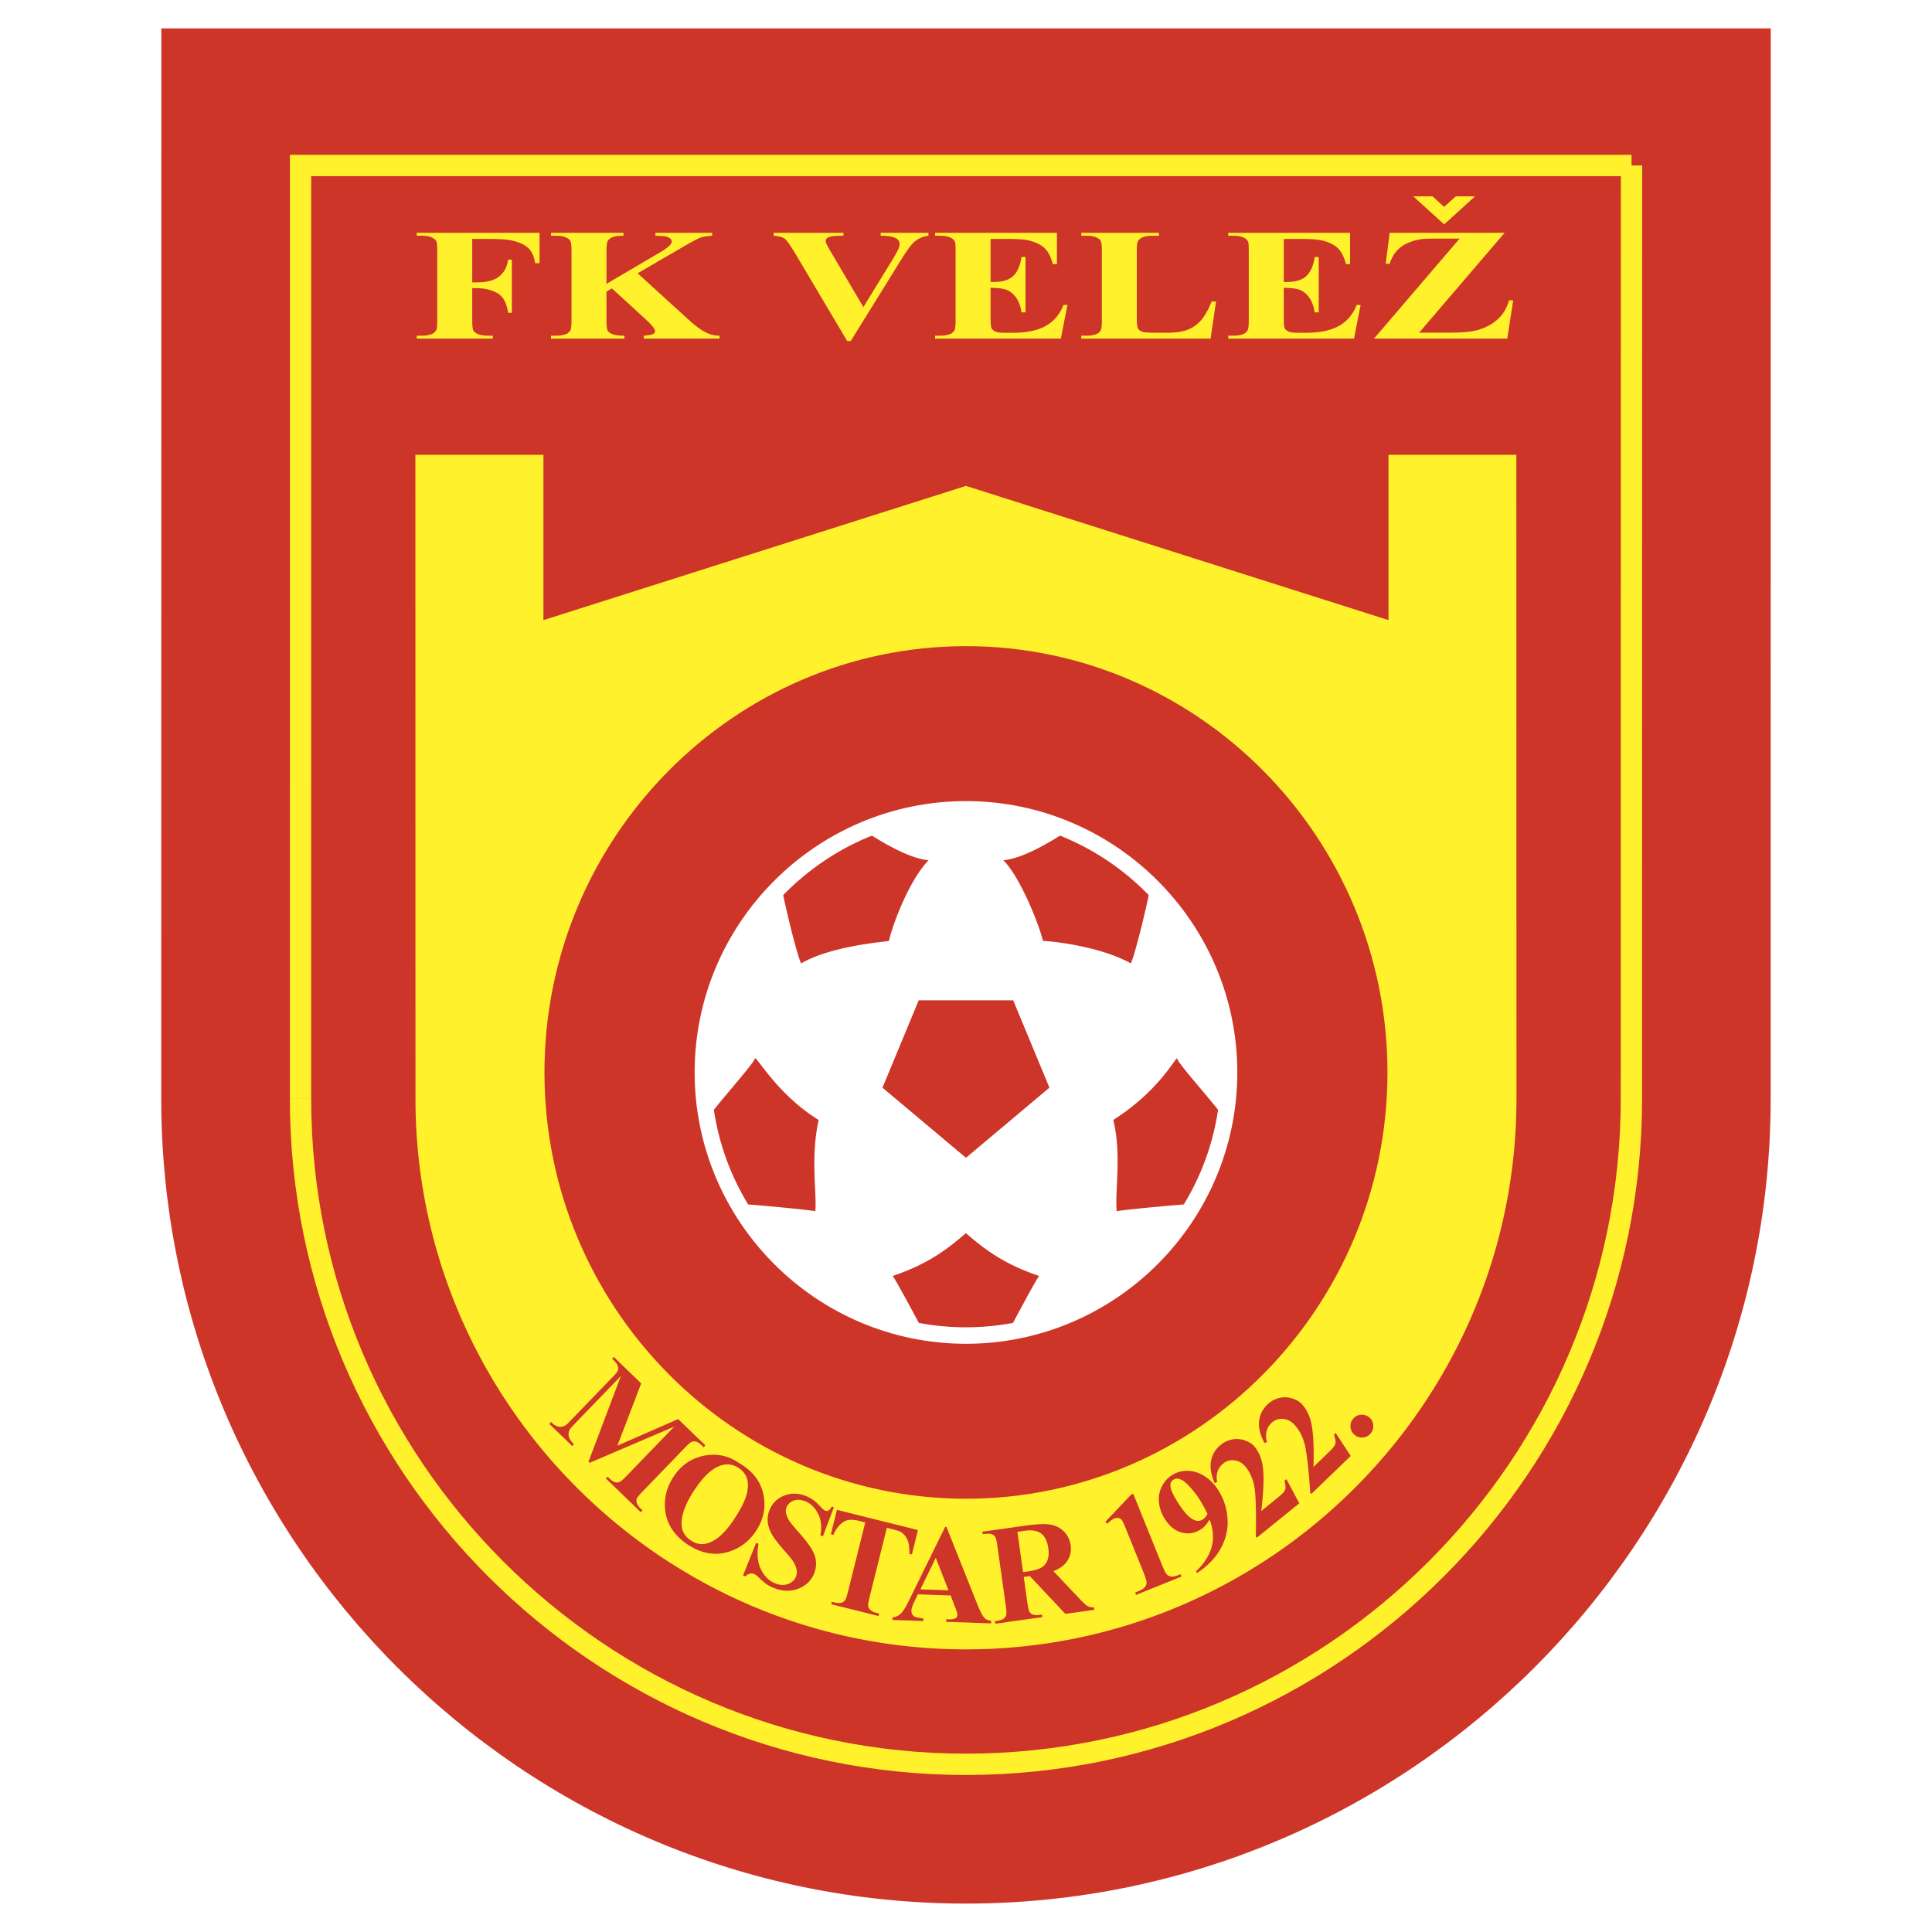 <svg xmlns="http://www.w3.org/2000/svg" width="2500" height="2500" viewBox="0 0 192.756 192.756"><path fill-rule="evenodd" clip-rule="evenodd" fill="#fff" d="M0 0h192.756v192.756H0V0z"/><path d="M176.668 2.834l-.008 106.802c0 44.219-36.066 80.285-80.286 80.285s-80.287-36.066-80.287-80.285l.01-106.802h160.571z" fill-rule="evenodd" clip-rule="evenodd" fill="#cd3529"/><path d="M162.777 16.51l-.012 93.126m.001.001c0 36.566-29.824 66.389-66.391 66.389-36.567 0-66.391-29.822-66.391-66.389" fill="none" stroke="#fff22d" stroke-width="2.126" stroke-miterlimit="2.613"/><path fill="none" stroke="#fff22d" stroke-width="2.124" stroke-miterlimit="2.613" d="M29.983 109.637l.001-93.127h132.793"/><path d="M96.375 164.557c-30.25 0-54.922-24.672-54.922-54.92l-.009-64.259h12.775V61.87l42.156-13.391L138.53 61.87V45.377h12.756l.012 64.259c-.001 30.249-24.673 54.921-54.923 54.921zM47.114 23.836v4.336h.419c.641 0 1.165-.072 1.573-.211a2.34 2.34 0 0 0 1.034-.708c.282-.333.466-.781.551-1.347h.375v5.3h-.375c-.137-1.002-.505-1.662-1.107-1.98-.603-.319-1.289-.479-2.05-.479h-.419v3.23c0 .54.041.877.123 1.013.083.133.244.253.483.353.238.102.562.151.967.151h.482v.289h-7.59v-.289h.48c.422 0 .762-.054 1.02-.163a.84.84 0 0 0 .428-.373c.077-.125.118-.452.118-.98v-6.944c0-.538-.041-.877-.118-1.011-.08-.135-.239-.253-.477-.354s-.562-.151-.97-.151h-.48v-.289h12.247v3.029h-.438c-.099-.711-.354-1.237-.764-1.58-.412-.343-1.007-.583-1.782-.725-.43-.078-1.222-.116-2.379-.116h-1.351v-.001zm16.501 3.431l5.106 4.647c.721.655 1.343 1.098 1.864 1.331.378.167.778.249 1.201.249v.289h-7.56v-.289c.477-.03.787-.086.926-.163.137-.078.208-.174.208-.287 0-.217-.329-.628-.987-1.23l-3.327-3.044-.538.327v2.881c0 .55.044.893.129 1.026.085.135.25.251.493.347.242.096.631.144 1.167.144v.289h-7.323v-.289h.479c.422 0 .762-.054 1.02-.163a.837.837 0 0 0 .428-.373c.077-.125.118-.452.118-.98v-6.944c0-.538-.041-.877-.118-1.011-.08-.135-.239-.253-.477-.354s-.562-.151-.97-.151h-.479v-.289H62.2v.289c-.491 0-.866.052-1.124.155a.883.883 0 0 0-.438.365c-.085.129-.129.462-.129.997v3.286l5.386-3.168c.751-.44 1.124-.793 1.124-1.058 0-.198-.154-.353-.461-.469-.156-.056-.545-.094-1.167-.107v-.289h5.665v.289c-.507.026-.904.091-1.195.197-.288.107-.953.466-1.995 1.078l-4.251 2.472zm29.015-4.039v.289a2.64 2.64 0 0 0-1.412.614c-.302.259-.745.869-1.34 1.829l-5 8.065h-.354l-4.978-8.392c-.601-1.012-1-1.606-1.206-1.782-.202-.177-.586-.289-1.148-.334v-.289h6.959v.289h-.236c-.63 0-1.058.056-1.285.171-.165.078-.247.191-.247.341 0 .093.027.205.085.331.058.127.25.47.578 1.024l3.095 5.255 2.87-4.679c.343-.566.554-.944.63-1.136.08-.191.118-.355.118-.49 0-.155-.055-.293-.17-.413s-.282-.211-.505-.273c-.306-.087-.712-.131-1.219-.131v-.289h4.765zm6.2.608v4.296h.287c.922 0 1.59-.209 2.004-.63s.678-1.04.793-1.861h.404v5.526h-.404c-.088-.602-.268-1.094-.543-1.479-.275-.382-.592-.641-.957-.772-.365-.134-.893-.2-1.584-.2v2.973c0 .582.033.937.102 1.066.068.129.193.237.377.321.188.082.488.124.902.124h.867c1.355 0 2.441-.229 3.258-.686.82-.457 1.406-1.152 1.764-2.087h.396l-.654 3.356H93.293v-.289h.482c.422 0 .759-.054 1.017-.163a.814.814 0 0 0 .428-.373c.079-.125.118-.452.118-.98v-6.944c0-.477-.016-.77-.052-.879a.787.787 0 0 0-.397-.42c-.271-.146-.642-.217-1.112-.217h-.482v-.289h12.154v3.123h-.41c-.205-.763-.496-1.311-.871-1.644-.375-.331-.904-.576-1.59-.731-.4-.093-1.148-.139-2.248-.139h-1.5v-.002zm22.494 6.243l-.545 3.705h-12.895v-.289h.482c.424 0 .764-.054 1.018-.163a.83.83 0 0 0 .432-.373c.076-.125.117-.452.117-.98v-6.944c0-.538-.041-.877-.117-1.011-.08-.135-.24-.253-.479-.354-.24-.102-.561-.151-.971-.151h-.482v-.289h7.744v.289h-.633c-.42 0-.76.054-1.018.164a.875.875 0 0 0-.438.373c-.08.125-.119.452-.119.98v6.726c0 .54.045.884.129 1.032.086.148.252.259.502.331.182.045.611.07 1.297.07h1.211c.771 0 1.412-.098 1.928-.295.512-.197.957-.51 1.332-.935.375-.427.729-1.055 1.066-1.883h.439v-.003zm6.758-6.243v4.296h.287c.922 0 1.59-.209 2.004-.63s.676-1.04.791-1.861h.406v5.526h-.406c-.088-.602-.266-1.094-.543-1.479-.273-.382-.592-.641-.955-.772-.365-.134-.895-.2-1.584-.2v2.973c0 .582.031.937.1 1.066.07.129.195.237.379.321.188.082.488.124.902.124h.865c1.357 0 2.443-.229 3.26-.686.818-.457 1.406-1.152 1.762-2.087h.398l-.656 3.356h-12.547v-.289h.482c.422 0 .76-.054 1.016-.163a.807.807 0 0 0 .428-.373c.08-.125.119-.452.119-.98v-6.944c0-.477-.018-.77-.053-.879a.782.782 0 0 0-.398-.42c-.27-.146-.641-.217-1.111-.217h-.482v-.289h12.152v3.123h-.408c-.205-.763-.496-1.311-.871-1.644-.375-.331-.904-.576-1.59-.731-.4-.093-1.148-.139-2.248-.139h-1.499v-.002zm22.033-.608l-8.531 9.964h2.76c1.307 0 2.219-.06 2.74-.18.85-.185 1.582-.53 2.195-1.03.615-.502 1.039-1.171 1.275-2.013h.416l-.59 3.814h-13.295l8.543-9.979h-2.152c-.836 0-1.383.018-1.65.056a4.874 4.874 0 0 0-1.406.4 3.142 3.142 0 0 0-1.092.797c-.289.333-.516.754-.68 1.262h-.396l.396-3.091h11.467zm-6.033-.842l3.082-2.798h-1.918l-1.164 1.056-1.162-1.056H141l3.082 2.798z" fill-rule="evenodd" clip-rule="evenodd" fill="#fff22d"/><path d="M61.602 144.23l6.057-2.648 2.716 2.621-.177.184-.217-.211c-.196-.189-.386-.307-.572-.352a.664.664 0 0 0-.419.039c-.113.045-.329.234-.648.564l-4.248 4.398c-.329.342-.517.57-.563.691a.684.684 0 0 0 .006.438c.049.172.168.348.355.527l.216.209-.176.184-3.482-3.363.176-.184.217.211c.196.188.387.307.572.352a.67.67 0 0 0 .424-.045c.112-.047.33-.234.652-.568l4.775-4.943-8.436 3.613-.118-.113 3.236-8.551-4.537 4.699c-.316.328-.502.537-.559.629a.97.97 0 0 0-.109.668c.043.242.217.51.522.805l-.176.182-2.284-2.203.177-.184.069.066c.144.146.304.256.48.33a.93.93 0 0 0 .487.074c.149-.021.315-.092.5-.211.042-.029.206-.195.494-.494l4.075-4.219c.328-.34.513-.566.557-.686.046-.119.042-.264-.006-.434-.05-.174-.168-.348-.356-.529l-.211-.205.176-.182 2.725 2.633-2.37 6.208zm12.24 1.801c1.269.76 2.04 1.773 2.315 3.043.276 1.273.039 2.488-.711 3.643-.641.986-1.494 1.666-2.557 2.039-1.412.5-2.814.293-4.209-.611-1.399-.91-2.174-2.086-2.322-3.531-.119-1.143.158-2.227.825-3.256.751-1.154 1.767-1.861 3.054-2.123 1.286-.26 2.488.005 3.605.796zm-.17.412c-.712-.463-1.487-.451-2.331.035-.688.4-1.396 1.16-2.121 2.275-.862 1.328-1.266 2.459-1.212 3.396.038.654.348 1.172.934 1.551.394.256.784.375 1.173.355.495-.027 1.01-.248 1.547-.662.537-.416 1.084-1.057 1.646-1.922.667-1.027 1.072-1.859 1.212-2.494.141-.635.131-1.152-.029-1.555s-.432-.729-.819-.979zm9.52 3.94l-1.089 2.895-.26-.104c.168-.77.101-1.469-.203-2.102-.304-.631-.733-1.059-1.292-1.285-.432-.174-.82-.197-1.165-.068-.344.131-.577.344-.698.645a1.051 1.051 0 0 0-.072.562c.042.246.159.523.351.826.142.221.501.652 1.077 1.299.805.9 1.295 1.641 1.47 2.223a2.56 2.56 0 0 1-.09 1.719c-.291.721-.821 1.223-1.59 1.516-.769.291-1.585.264-2.447-.084a3.686 3.686 0 0 1-.734-.393 6.227 6.227 0 0 1-.781-.678c-.169-.166-.319-.275-.451-.328a.665.665 0 0 0-.4-.016.936.936 0 0 0-.453.268l-.235-.096 1.312-3.246.236.094c-.184.988-.107 1.83.23 2.523.336.695.811 1.168 1.423 1.414.474.191.903.215 1.29.07.386-.145.646-.387.784-.73.082-.203.108-.422.078-.656a2.086 2.086 0 0 0-.272-.74c-.151-.258-.45-.641-.897-1.141-.625-.699-1.056-1.256-1.29-1.664-.233-.408-.374-.816-.422-1.225s.007-.812.17-1.217c.276-.684.764-1.164 1.462-1.443s1.428-.264 2.194.045c.279.113.535.256.771.432.177.129.381.322.612.572.23.254.402.402.516.449.11.045.21.045.3.004.091-.043.217-.18.376-.416l.189.076zm8.392 2.271l-.607 2.436-.239-.059c-.001-.598-.058-1.043-.169-1.33a1.874 1.874 0 0 0-.563-.764c-.148-.123-.433-.234-.854-.34l-.669-.166-1.73 6.939c-.115.463-.161.756-.139.883a.691.691 0 0 0 .225.375c.126.125.317.217.574.281l.299.074-.062.246-4.713-1.174.062-.246.299.074c.262.064.482.07.665.018a.655.655 0 0 0 .352-.25c.076-.096.169-.367.281-.818l1.73-6.941-.649-.16c-.606-.152-1.078-.135-1.417.053-.473.264-.845.715-1.111 1.354l-.253-.064.607-2.436 8.081 2.015zm3.26 6.526l-3.273-.113-.422.889c-.138.297-.21.543-.217.74-.009.258.089.453.295.584.12.076.421.143.902.193l-.009.256-3.081-.109.009-.254c.334-.037.612-.166.833-.383.224-.219.504-.676.842-1.371l3.574-7.277.129.004 3.078 7.715c.295.732.539 1.195.738 1.389.15.146.365.236.648.27l-.01.252-4.484-.156.009-.254.184.006c.361.014.616-.027.765-.121a.369.369 0 0 0 .161-.311.91.91 0 0 0-.031-.254 7.346 7.346 0 0 0-.188-.52l-.452-1.175zm-.215-.514l-1.269-3.238-1.532 3.141 2.801.097zm7.51-1.334l.361 2.574c.07.498.146.805.225.924a.662.662 0 0 0 .363.264c.166.055.457.053.877-.006l.035.252-4.701.66-.035-.252c.426-.059.709-.137.848-.238.143-.1.232-.219.275-.354s.031-.449-.039-.947l-.838-5.959c-.07-.498-.145-.805-.223-.926-.08-.119-.201-.209-.365-.264s-.455-.053-.877.008l-.035-.252 4.266-.6c1.111-.156 1.936-.193 2.473-.113.535.08.996.307 1.379.674s.613.83.689 1.385c.096.678-.068 1.271-.492 1.781-.273.324-.68.594-1.219.814l2.643 2.797c.348.363.586.584.723.666.203.113.43.162.676.139l.035.252-2.891.406-3.549-3.77-.604.085zm-.633-4.504l.566 4.023.387-.053c.627-.088 1.088-.213 1.383-.371.297-.158.512-.4.648-.727.135-.326.17-.729.102-1.213-.1-.701-.334-1.193-.709-1.482-.375-.287-.926-.381-1.652-.279l-.725.102zm11.556-3.797l2.842 7.031c.213.529.373.855.479.984.105.127.25.205.436.24.186.033.441-.018.768-.15l.195-.078.096.234-4.527 1.83-.094-.236.227-.092c.367-.148.613-.297.736-.443a.714.714 0 0 0 .176-.479c-.006-.17-.117-.523-.334-1.064l-1.803-4.457c-.16-.398-.279-.639-.357-.723s-.184-.141-.314-.17a.683.683 0 0 0-.402.041c-.215.088-.449.262-.703.521l-.207-.184 2.58-2.723.206-.082zm6.368 7.905l-.098-.164c.559-.537.977-1.088 1.256-1.648.275-.559.42-1.133.428-1.717s-.104-1.186-.33-1.805c-.168.273-.322.48-.461.633a2.316 2.316 0 0 1-.494.396c-.602.361-1.232.445-1.895.252s-1.219-.668-1.67-1.42a3.738 3.738 0 0 1-.541-1.637 2.797 2.797 0 0 1 .32-1.572c.258-.48.605-.854 1.039-1.113a2.802 2.802 0 0 1 1.557-.395c.574.016 1.137.203 1.686.561.549.355 1.018.857 1.404 1.5.504.838.783 1.758.844 2.766.061 1.006-.168 1.98-.684 2.92s-1.303 1.753-2.361 2.443zm1.047-5.879a15.936 15.936 0 0 0-.635-1.189 8.882 8.882 0 0 0-1.441-1.84c-.297-.283-.586-.449-.865-.502a.66.66 0 0 0-.459.102.604.604 0 0 0-.307.527c-.014.322.174.807.564 1.455.65 1.084 1.229 1.752 1.732 2.008.328.166.635.162.92-.01.153-.092.317-.276.491-.551zm9.156-1.075l-4.242 3.436-.096-.117c.047-2.602-.008-4.283-.162-5.045-.154-.758-.439-1.393-.852-1.904-.303-.373-.668-.588-1.098-.646a1.432 1.432 0 0 0-1.145.314c-.545.441-.748 1.057-.605 1.846l-.254.09c-.359-.836-.477-1.572-.35-2.215a2.617 2.617 0 0 1 .953-1.58 2.555 2.555 0 0 1 1.205-.555 2.34 2.34 0 0 1 1.273.127c.41.156.719.365.928.625.383.471.639 1.055.77 1.752.174.947.133 2.494-.121 4.641l1.557-1.26c.381-.311.617-.527.707-.654a.766.766 0 0 0 .152-.393c.014-.137-.02-.375-.096-.717l.189-.154 1.287 2.409zm5.127-4.72l-3.928 3.791-.104-.107c-.18-2.596-.381-4.268-.602-5.012-.221-.742-.559-1.35-1.016-1.822-.332-.344-.715-.529-1.148-.549a1.427 1.427 0 0 0-1.113.414c-.504.486-.652 1.117-.443 1.891l-.244.113c-.43-.803-.611-1.525-.541-2.178.068-.648.34-1.203.812-1.658a2.563 2.563 0 0 1 1.152-.658c.43-.111.857-.107 1.279.016.422.121.748.303.979.543.422.436.729.996.92 1.68.254.926.35 2.471.281 4.633l1.441-1.391c.354-.342.57-.58.648-.713s.117-.268.117-.404c.002-.137-.053-.373-.158-.707l.176-.17 1.492 2.288zm.242-3.709c.205-.244.465-.379.777-.406.312-.025.59.064.83.266.242.203.377.459.4.773.027.314-.061.59-.264.832-.203.24-.459.375-.771.402a1.094 1.094 0 0 1-.828-.264 1.114 1.114 0 0 1-.406-.773 1.097 1.097 0 0 1 .262-.83z" fill-rule="evenodd" clip-rule="evenodd" fill="#cd3529"/><path d="M96.375 64.468c23.163 0 42.053 19.105 42.053 42.53 0 23.426-18.891 42.531-42.053 42.531-23.163 0-42.055-19.105-42.055-42.531 0-23.424 18.891-42.53 42.055-42.53z" fill-rule="evenodd" clip-rule="evenodd" fill="#cd3529"/><path d="M96.375 80.748c14.458 0 26.249 11.792 26.249 26.249 0 14.457-11.791 26.25-26.249 26.25s-26.249-11.793-26.249-26.25c-.001-14.457 11.791-26.249 26.249-26.249z" fill-rule="evenodd" clip-rule="evenodd" fill="#fff"/><path d="M121.873 113.221c.088-.506.182-1.057.291-1.66-1.195-1.68-4.793-5.627-4.729-5.988-.205.041-1.879 3.312-6.363 6.168.852 3.361.143 7.186.342 9.096 1.6-.244 6.545-.67 7.693-.742a26.137 26.137 0 0 0 2.766-6.874zm-15.277-30.396a26.389 26.389 0 0 1 8.207 5.511c-.432 2.326-1.549 6.835-1.977 7.783-3.037-1.705-7.908-2.232-8.766-2.238-.424-1.73-2.289-6.393-3.955-8.058 1.907-.142 4.786-1.854 6.491-2.998zm-6.012 50.081a26.164 26.164 0 0 1-8.434-.004c-1.006-1.928-2.904-5.426-3.086-5.6 3.65-1.229 5.55-2.77 7.304-4.268 1.752 1.498 3.654 3.039 7.305 4.268-.185.175-2.083 3.677-3.089 5.604zm-26.942-12.812a26.117 26.117 0 0 1-2.766-6.873c-.088-.506-.182-1.057-.291-1.66 1.196-1.68 4.792-5.627 4.729-5.988.311 0 2.299 3.65 6.363 6.168-.842 3.783-.149 7.514-.34 9.096-1.601-.245-6.547-.671-7.695-.743zm4.304-31.758a26.393 26.393 0 0 1 8.208-5.511c1.705 1.144 4.582 2.855 6.489 2.998-1.896 1.967-3.555 6.284-3.954 8.058-1.373.17-5.96.618-8.767 2.238-.426-.948-1.544-5.457-1.976-7.783zm18.429 27.178l-8.33-6.996 3.617-8.719h9.424l3.617 8.719-8.328 6.996z" fill-rule="evenodd" clip-rule="evenodd" fill="#cd3529"/><path d="M96.375 80.748c14.458 0 26.249 11.792 26.249 26.249 0 14.457-11.791 26.25-26.249 26.25s-26.249-11.793-26.249-26.25c-.001-14.457 11.791-26.249 26.249-26.249" fill="none" stroke="#fff" stroke-width="1.644" stroke-miterlimit="2.613"/></svg>